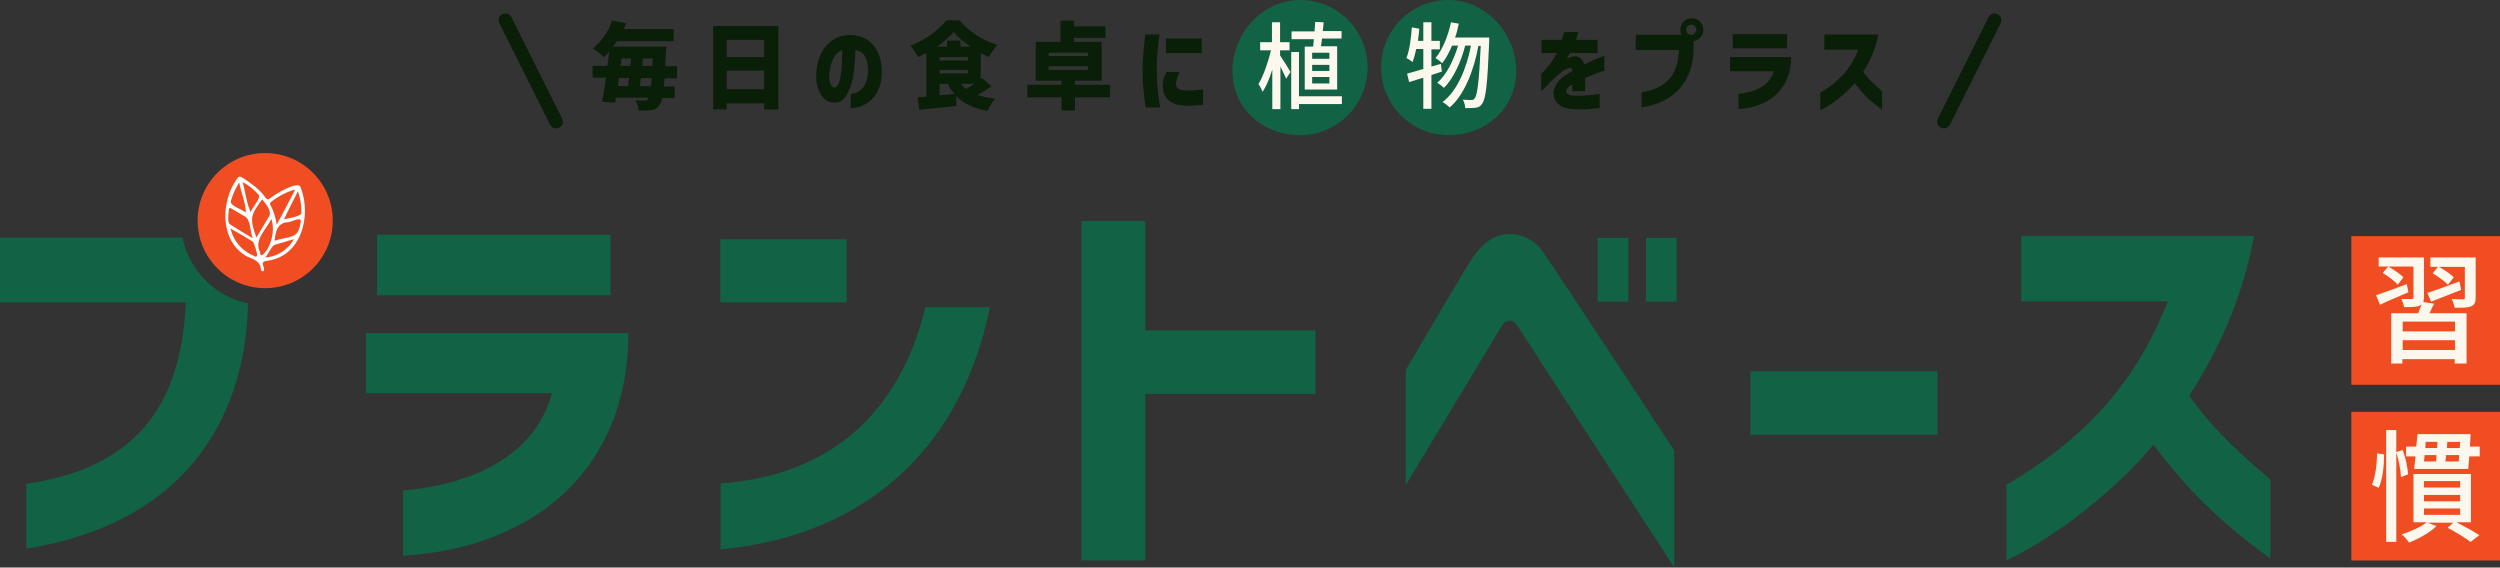 <?xml version="1.0" encoding="utf-8"?>
<!-- Generator: Adobe Illustrator 27.5.0, SVG Export Plug-In . SVG Version: 6.00 Build 0)  -->
<svg version="1.1" id="レイヤー_1" xmlns="http://www.w3.org/2000/svg" xmlns:xlink="http://www.w3.org/1999/xlink" x="0px"
	 y="0px" viewBox="0 0 740 168" style="enable-background:new 0 0 740 168;" xml:space="preserve">
<rect x="0" y="0" width="740" height="168" fill="#333333" stroke="none"/>
<style type="text/css">
	.st0{fill:#126246;}
	.st1{fill:#F04E22;}
	.st2{fill:#FFFFFF;}
	.st3{fill:#FDF8ED;}
	.st4{fill:#0A1F07;}
</style>
<g>
	<path class="st0" d="M163.4,116.4h-55.1V98.6h77.7c0,39.1-26.5,63.4-66.7,65.9v-19.3C135.8,143.8,157.7,137.2,163.4,116.4z
		 M111.6,69.5h69.1v17.9h-69.1V69.5z"/>
	<path class="st0" d="M213.2,70.8h37.4v18.7h-37.4V70.8z M213.2,143.1c35.2-2.5,53.8-23.6,60.7-52.2h19.1
		c-7.8,39.3-34.5,67.5-79.7,71.7V143.1z"/>
	<path class="st0" d="M320.1,65.4h18.9v32.4h50.4v18.8h-50.4v49.3h-18.9V65.4z"/>
	<path class="st0" d="M416.1,109.5c10.1-17.1,18-30.6,19.9-33.4c2.5-3.7,6.1-6.8,10.7-6.8c3.8,0,7.6,1.6,10.2,5.5
		c4.2,6.2,22.2,33.4,38.7,58.6V168c-20.3-31.2-29.3-45-46.4-71.5c-1.6-2.4-3.6-1.8-4.7,0l-28.4,47.1V109.5z M472.9,70.4h9.1v18.9
		h-9.1V70.4z M487.2,70.4h9.1v18.9h-9.1V70.4z"/>
	<path class="st0" d="M518.1,109.9h55.4v18.8h-55.4V109.9z"/>
	<path class="st0" d="M641.7,89.2h-43.4V69.9h68.9c-3.4,18.6-10.9,34.4-19.2,47.2c6.6,9.7,16.8,18.8,24,24.8v23.4
		c-14.1-10.2-24.2-19.8-34.6-33.7c-9.7,12-28.2,27.2-43.5,34.2v-22.3C617.3,129.8,632.1,113.3,641.7,89.2z"/>
	<g>
		<circle class="st1" cx="78.5" cy="65.3" r="20"/>
	</g>
	<g id="グループ_434" transform="translate(0 0)">
		<g>
			<g id="グループ_235" transform="translate(0 0)">
				<path id="パス_109" class="st2" d="M89,55.5c-0.5-2.3-7.8,2.1-8.9,3.1c-0.7,0.5-1,0.6-1.6-0.2c-1.6-2.4-4.3-4.2-6.7-5.8
					c-0.8-0.5-1.2-0.4-1.7,0.4c-5,7-4.9,18.8,3.2,23c5.7,2,2.9,4.3,4.6,4.3c1.1-1-1.6-2.8,1.2-3.1C89.2,75.9,92.3,63.9,89,55.5
					 M88.2,56.6c0.7,2.1,1.1,4.2,1,6.4c0.2,1-4.1,1.7-5.1,1.9C84,65,83.9,65.1,84,64.8c0,0,0,0,0.1,0C85.4,62.1,86.7,59.5,88.2,56.6
					 M80.2,59.8c2.1-1.7,4.6-3,7.2-3.7c-2,3.9-3.4,6.5-5.5,10.4c-0.3-2.1-0.9-4.1-1.9-5.9C79.8,60.2,80,60,80.2,59.8 M77.6,59
					c1,1.3,2.7,3.1,2.2,4.8c-1.2,2-2.4,4-3.9,6.5C73.8,64.5,74.2,63.7,77.6,59 M76.6,57.7c0.7,0.9-2,3.8-2.4,5.1
					c-1.3-2.9-1.5-5.8-2.4-8.9C73.6,54.8,75.2,56.1,76.6,57.7 M68.3,59.7c0.5-2,1.4-3.9,2.5-5.7c0.6,3.2,1.9,5.9,2,8.9
					C71.8,62.1,68.2,60.9,68.3,59.7 M67.6,63.7c0.2-2.9,0.1-2.4,2.2-1.2c0.9,0.5,1.9,1.1,2.9,1.7c1.5,1.1,1.3,4.2,2.1,6.3
					c-2.5-1.5-4.6-2.7-6.7-4.1C67.3,65.7,67.6,64.6,67.6,63.7 M76.1,75.6c-0.2,0.7-0.7,0.3-1,0.1c-3.4-1.4-5.9-4.2-6.8-7.8
					c-0.1-0.1-0.2-0.2,0.2-0.2c0,0,0,0,0,0.1c2.2,1.2,4.2,2.4,6.3,3.7C75.2,71.8,76.2,75.1,76.1,75.6 M76.9,74.5
					c-1.7-3.8,1.9-6.4,3.4-9.7c1.2,3.3,0,8.2-2.3,10.4C76.9,76.1,77.1,75,76.9,74.5 M84.6,73.7c-1.7,1.5-3.9,2.4-6.1,2.5
					c1.1-1.2,1.5-2.8,2.7-3.7l5.8-1.7C86.4,71.9,85.6,72.9,84.6,73.7 M88.9,66.2c-0.6,4.7-3.6,3.7-7.4,5c-0.1,0.1-0.2,0.1-0.2-0.2
					c0,0,0,0,0,0c0.3-2.3,0.7-4.8,3.5-5.2C86.2,66,89.8,63.4,88.9,66.2"/>
			</g>
		</g>
	</g>
	<g>
		<rect x="696" y="121.9" class="st1" width="44" height="44"/>
		<rect x="696" y="69.9" class="st1" width="44" height="44"/>
		<g>
			<path class="st3" d="M703.6,134.2l2.1,0.3c0,3.2-0.4,7.3-1.6,9.9l-2-0.9C703.1,141.2,703.6,137.3,703.6,134.2z M706.3,127.3h3
				v6.5l1.9-0.6c0.9,2.4,1.5,5.4,1.6,7.2l-2.1,0.8c-0.1-1.8-0.6-4.9-1.4-7.2v26.4h-3V127.3z M718.3,154.6h-3.9v-14.3h17v14.3h-4.3
				c2.4,1.2,5.1,2.7,6.8,3.8l-2.6,2c-1.6-1.2-4.4-2.9-6.8-4.2l1.7-1.5h-7.7l2.7,1c-2,2-5.3,3.8-8.1,4.9c-0.5-0.7-1.5-1.9-2.2-2.4
				C713.7,157.2,716.6,156,718.3,154.6z M712.2,132.2h3l0.4-3.7h15.7l-0.2,3.7h2.9v2.9h-3.1l-0.3,3.7h-16l0.4-3.7h-2.8V132.2z
				 M728.2,144.3v-1.9h-10.7v1.9H728.2z M728.2,148.4v-1.9h-10.7v1.9H728.2z M728.2,152.4v-1.9h-10.7v1.9H728.2z M721.1,136.6
				c0-0.6,0.1-1.2,0.1-1.9h-3.5l-0.2,1.9H721.1z M717.9,132.6h3.5l0.1-1.8h-3.5L717.9,132.6z M727.8,136.6l0.1-1.9H724
				c0,0.4,0,0.8-0.1,1.1c0,0.3,0,0.5-0.1,0.8H727.8z M728.1,132.6l0.1-1.8h-3.8l-0.1,1.8H728.1z"/>
		</g>
		<g>
			<path class="st3" d="M712.4,84.1l0.5,2.4c-1.2,0.5-2.5,1.1-3.7,1.6c-1.7,0.7-3.3,1.4-4.7,2.1l-1.2-2.8
				C705.6,86.6,709,85.4,712.4,84.1z M704.2,76.2h13.3V88c0,0.6-0.1,1.1-0.2,1.4l3.2,0.5c-0.2,0.4-0.5,0.9-0.7,1.4
				c-0.2,0.5-0.5,0.9-0.7,1.4h11v14.9h-3.5v-1.3h-15.5v1.3h-3.3V92.7h8c0.3-0.9,0.7-1.8,1-2.6c-0.2,0.1-0.4,0.3-0.6,0.4
				c-1,0.4-2.5,0.4-4.6,0.4c-0.1-0.8-0.5-1.8-0.8-2.4c1.4,0,2.7,0,3.1,0c0.4,0,0.5-0.1,0.5-0.5v-9.1h-10.3V76.2z M706.9,78.9
				c1.6,0.9,3.6,2.2,4.5,3.2l-1.7,2.2c-0.8-1.1-2.8-2.5-4.4-3.5L706.9,78.9z M726.7,98.1v-2.9h-15.5v2.9H726.7z M726.7,103.6v-2.9
				h-15.5v2.9H726.7z M728,83.3l0.5,2.5c-3.1,1.2-6.3,2.5-8.9,3.5l-1.1-2.6C721,85.9,724.5,84.6,728,83.3z M719.4,76.2h13.4V88
				c0,1.5-0.3,2.2-1.4,2.7c-1,0.4-2.6,0.4-4.8,0.4c-0.2-0.8-0.5-1.9-0.9-2.6c1.4,0.1,3,0.1,3.4,0.1c0.4,0,0.5-0.1,0.5-0.5v-9.1
				h-10.2V76.2z M721.7,78.9c1.6,0.8,3.6,2.1,4.6,3.2l-1.7,2.2c-0.9-1-2.9-2.4-4.5-3.4L721.7,78.9z"/>
		</g>
	</g>
	<path class="st0" d="M54,70.3H0v19.2h55c-0.7,16.3-4.9,28.7-12.7,37.4c-7.8,8.8-19.2,14.1-34.5,16.3v19.2
		c21.9-3.5,37.4-12.1,47.8-23.6c12.4-13.7,17.5-31.4,17.8-49C63.7,87.8,56,80.1,54,70.3z"/>
</g>
<g>
	<g>
		<g>
			<path class="st4" d="M175.4,19.5h4.4c0.2-1.5,0.4-2.9,0.5-4.3c-0.5,0.6-1,1.2-1.6,1.8c-0.7-0.9-2.2-2.1-3.2-2.6
				c2.9-2.4,4.7-5.5,5.7-8.3l4.2,0.8c-0.3,0.6-0.5,1.1-0.8,1.7h14.8v3.6h-16.8c-0.3,0.5-0.7,1.1-1.1,1.6h15.7c0,0,0,1.2-0.1,1.7
				c-0.1,1.5-0.1,2.8-0.2,4.1h3.5v3.6h-3.7c0,0.9-0.1,1.7-0.2,2.4h3.2V29H196c-0.2,1.1-0.4,1.7-0.8,2.1c-0.7,1.1-1.5,1.4-2.5,1.5
				c-0.9,0.2-2.3,0.1-3.7,0.1c0-0.8-0.4-2.1-0.9-3c1.1,0.1,2.1,0.1,2.7,0.1c0.5,0,0.7-0.1,1-0.5c0.1-0.1,0.1-0.2,0.2-0.4h-9.7
				c-0.1,0.5-0.1,1-0.2,1.5l-3.9-0.3c0.4-2,0.8-4.5,1.2-7.1h-4V19.5z M185.9,25.5c0.1-0.8,0.2-1.5,0.3-2.4h-3l-0.3,2.4H185.9z
				 M186.6,19.5l0.2-2.2h-2.8l-0.3,2.2H186.6z M192.9,23.1h-3.2l-0.3,2.4h3.2C192.8,24.8,192.8,24,192.9,23.1z M193.1,19.5l0.1-2.2
				h-2.9c0,0.7-0.1,1.5-0.2,2.2H193.1z"/>
			<path class="st4" d="M211.2,7.7h19.2v24.7h-4.2v-1.8h-11.1v1.8h-4V7.7z M226.2,16.9v-5.1h-11.1v5.1H226.2z M226.2,20.9h-11.1v5.5
				h11.1V20.9z"/>
			<path class="st4" d="M256.9,20.3c-0.1-3-1.1-5.1-3.7-5.5c-0.1,3.5-0.3,7.4-1.4,10.6c-1,3.1-2.5,5.1-4.9,5
				c-3.7-0.1-5.5-4.3-5.3-8.5c0.2-6.3,3.8-11,9-11.5c6.2-0.5,10.2,3.7,10.4,10.2c0.3,8.3-5.1,11.4-9.2,11.4v-4.2
				C254.8,27.6,257.1,25.1,256.9,20.3z M247,25.9c2.2,0.1,2.3-8.2,2.3-11.1c-2.3,0.8-3.6,3.9-3.8,7C245.3,23.3,245.6,25.8,247,25.9z
				"/>
			<path class="st4" d="M280.1,6h3.9c3,3.5,7,6,11.2,7.3c-0.9,1-1.8,2.4-2.5,3.6c-0.8-0.3-1.6-0.8-2.4-1.2v7.7l0.4-0.3l2.8,2.5
				c-1.3,0.9-2.8,1.8-4.2,2.5c1.5,0.5,3.3,0.9,5.3,1.1c-0.8,0.8-1.8,2.5-2.3,3.6c-4.1-0.7-7.1-2.1-9.3-4.4l0.1,3
				c-3.8,0.4-7.9,0.8-11,1.1l-0.5-3.7c0.8-0.1,1.7-0.1,2.6-0.2V15.7c-0.8,0.4-1.7,0.9-2.5,1.2c-0.4-1-1.5-2.5-2.2-3.4
				C273.8,11.9,278.1,8.7,280.1,6z M280.3,13.8V12h4v1.8h3c-2-1.3-3.8-2.8-5-4.3c-1.2,1.4-2.9,2.9-4.9,4.3H280.3z M286.5,17.9v-1
				h-8.4v1H286.5z M286.5,21.7v-1h-8.4v1H286.5z M282.5,27.8c-0.8-0.9-1.5-1.9-2-3h-2.4v3.4C279.5,28.1,281.1,27.9,282.5,27.8z
				 M286,26.3c0.8-0.4,1.6-1,2.4-1.5h-4.1C284.9,25.4,285.4,25.9,286,26.3z"/>
			<path class="st4" d="M304.1,25.1h10.1v-1.2h-7.6V12.4h7.3V6.1h4v1.7h9.3v3.4h-9.3v1.2h8.2v11.5h-7.9v1.2h10.4v3.7h-10.4v3.9h-4
				v-3.9h-10.1V25.1z M322,16.6v-1h-11.6v1H322z M322,20.7v-1.1h-11.6v1.1H322z"/>
			<path class="st4" d="M339,10.2h4.2c-0.6,4.6-0.8,7.3-0.8,10.7c0,3.5,0.3,6.6,1,10.9h-4.3c-0.6-4.2-0.9-7.1-0.9-10.9
				C338.2,17.4,338.5,14.5,339,10.2z M344.2,25.9c-0.1-1.9,0.3-3.1,1.1-4.6h3.9c-0.7,1.3-1,2.2-1.1,3.4c0,1.4,0.7,2,3.1,2.1
				c1,0,2.5-0.1,4.9-0.3V31c-0.7,0.1-2.9,0.4-5.2,0.3C346.4,31.1,344.4,29,344.2,25.9z M345.1,11.4h10.6v4.3h-10.6V11.4z"/>
			<path class="st4" d="M463,22.5c0.6-0.4,1.6-1,2.4-1.5c0-0.7-0.3-1-1.1-0.8c-1.2,0.3-2.9,1.7-4.6,3.3c-0.7,0.6-1.7,1.8-2.4,2.5
				l-1.1,1v-5.2c1.8-1.6,3.4-3.7,4.6-6.1h-4.5v-3.9h6l0.7-2.3h4.2c-0.2,0.7-0.4,1.4-0.7,2.3h6.4v3.9h-8.2c-0.6,1.1-0.8,1.5-0.9,1.8
				c0.1-0.1,0.4-0.3,0.8-0.5c1.6-0.7,3.8-0.4,4.3,2.1c2.4-1.3,6-2.6,6-2.6V21c-0.6,0-3,0.9-5.7,2.1v3.9h-3.8v-2
				c-0.2,0.1-0.5,0.3-0.7,0.4c-1.7,1.2-1.5,2.8,1,2.9c3.2,0.2,6.2-0.3,7.8-0.5v4.2l-2.1,0.2c-1.5,0.2-4.5,0.2-6,0.1
				C459.4,32,457.7,26.4,463,22.5z"/>
			<path class="st4" d="M494,23.5c1.8-2,2.8-4.9,3-8.7h-12.8v-4.5h13.5c-0.2-0.4-0.3-1-0.3-1.5c0-1.9,1.5-3.4,3.4-3.4
				c1.9,0,3.4,1.5,3.4,3.4c0,1.7-1.2,3.1-2.9,3.4v2.2c0,4.3-1.2,8.6-4.2,11.9c-2.4,2.7-6,4.7-11.2,5.5v-4.5
				C489.5,26.8,492.1,25.5,494,23.5z M500.2,10.3h0.8c0.6-0.2,1.1-0.8,1.1-1.5c0-0.8-0.7-1.5-1.5-1.5c-0.8,0-1.5,0.7-1.5,1.5
				C499.1,9.5,499.6,10.1,500.2,10.3z"/>
			<path class="st4" d="M525,21.1h-12.9v-4.2h18.1c0,9.1-6.2,14.8-15.6,15.4v-4.5C518.6,27.4,523.7,25.9,525,21.1z M512.9,10.1H529
				v4.2h-16.1V10.1z"/>
			<path class="st4" d="M550.1,14.7h-10.1v-4.5H556c-0.8,4.3-2.5,8-4.5,11c1.5,2.3,3.9,4.4,5.6,5.8v5.5c-3.3-2.4-5.7-4.6-8.1-7.9
				c-2.3,2.8-6.6,6.4-10.2,8v-5.2C544.4,24.2,547.8,20.3,550.1,14.7z"/>
		</g>
		<g>
			<path class="st0" d="M404.8,20c0,11-8.9,20-20,20s-20-7.9-20-19s8.9-21,20-21S404.8,8.9,404.8,20z"/>
			<g>
				<path class="st3" d="M376.2,14.9h-3.2v-2.4h3.5V6.6h2.4v5.9h2.8v2.4h-2.8l0,1.5c0.7,1,2.7,4.2,3.1,4.9l-1.3,2
					c-0.3-0.8-1.1-2.3-1.7-3.6v12.6h-2.4V20.6c-0.8,2.6-1.8,5-2.9,6.6c-0.2-0.7-0.8-1.8-1.2-2.3C373.9,22.6,375.4,18.4,376.2,14.9z
					 M382.2,15.4h2.3v13.1h12.7v2.3h-12.7v1.5h-2.3V15.4z M382.3,9.3h6.8c0.1-1,0.1-1.9,0.2-2.8l2.5,0.1c-0.1,0.8-0.1,1.7-0.3,2.6
					h5.6v2.2h-5.8l-0.1,1c-0.1,0.4-0.1,0.9-0.2,1.3h4.8v12.8h-9.6V13.8h2.5l0.1-1.1c0-0.4,0.1-0.7,0.1-1.1h-6.6V9.3z M388.4,15.6
					v1.8h5.1v-1.8H388.4z M393.5,21v-1.8h-5.1V21H393.5z M393.5,24.7v-1.9h-5.1v1.9H393.5z"/>
			</g>
		</g>
		<g>
			<path class="st0" d="M448.8,21c0,11-8.9,19-20,19c-11,0-20-8.9-20-20s8.9-20,20-20C439.8,0,448.8,9.9,448.8,21z"/>
			<g>
				<path class="st3" d="M423.7,22.2v10h-2.4V23l-4.2,1.3l-0.6-2.5c1.3-0.4,3-0.8,4.8-1.4v-5.9h-2.1c-0.3,1.5-0.7,2.9-1.1,3.9
					c-0.4-0.4-1.3-1-1.8-1.2c0.9-2.3,1.4-5.8,1.6-9.1l2.2,0.4c-0.1,1.2-0.2,2.4-0.4,3.6h1.6V6.6h2.4v5.5h2.5v2.5h-2.5v5.1l2.8-0.8
					l0.3,2.3C425.7,21.5,424.7,21.9,423.7,22.2z M429.5,6.6l2.3,0.4c-0.3,1.4-0.6,2.8-1.1,4.1h10.1c0,0.4,0,1,0,1.2
					c-0.5,12.6-1,17-2.1,18.4c-0.5,0.8-1.1,1.1-2,1.2c-0.7,0.1-1.8,0.1-3,0.1c0-0.8-0.3-1.8-0.7-2.5c1.1,0.1,2.1,0.1,2.6,0.1
					c0.4,0,0.6-0.1,0.9-0.5c0.8-0.9,1.3-4.9,1.8-15.5h-0.7c-1.3,7.2-4.2,14.6-8.5,18.2c-0.5-0.5-1.4-1.2-2.1-1.6
					c4.3-3.2,7.1-9.9,8.4-16.7h-1.7c-1.2,4.7-3.5,9.8-6.3,12.5c-0.5-0.5-1.3-1.1-2-1.5c2.7-2.2,4.9-6.7,6.2-11h-1.8
					c-0.8,2-1.8,3.8-2.9,5.2c-0.4-0.4-1.4-1.2-2-1.5C427,14.7,428.6,10.7,429.5,6.6z"/>
			</g>
		</g>
	</g>
	<path class="st4" d="M164.6,38c-0.7,0-1.4-0.4-1.8-1.1l-15-30c-0.5-1-0.1-2.2,0.9-2.7c1-0.5,2.2-0.1,2.7,0.9l15,30
		c0.5,1,0.1,2.2-0.9,2.7C165.2,37.9,164.9,38,164.6,38z"/>
	<path class="st4" d="M575.4,38c-0.3,0-0.6-0.1-0.9-0.2c-1-0.5-1.4-1.7-0.9-2.7l15-30c0.5-1,1.7-1.4,2.7-0.9c1,0.5,1.4,1.7,0.9,2.7
		l-15,30C576.8,37.6,576.1,38,575.4,38z"/>
</g>
</svg>
